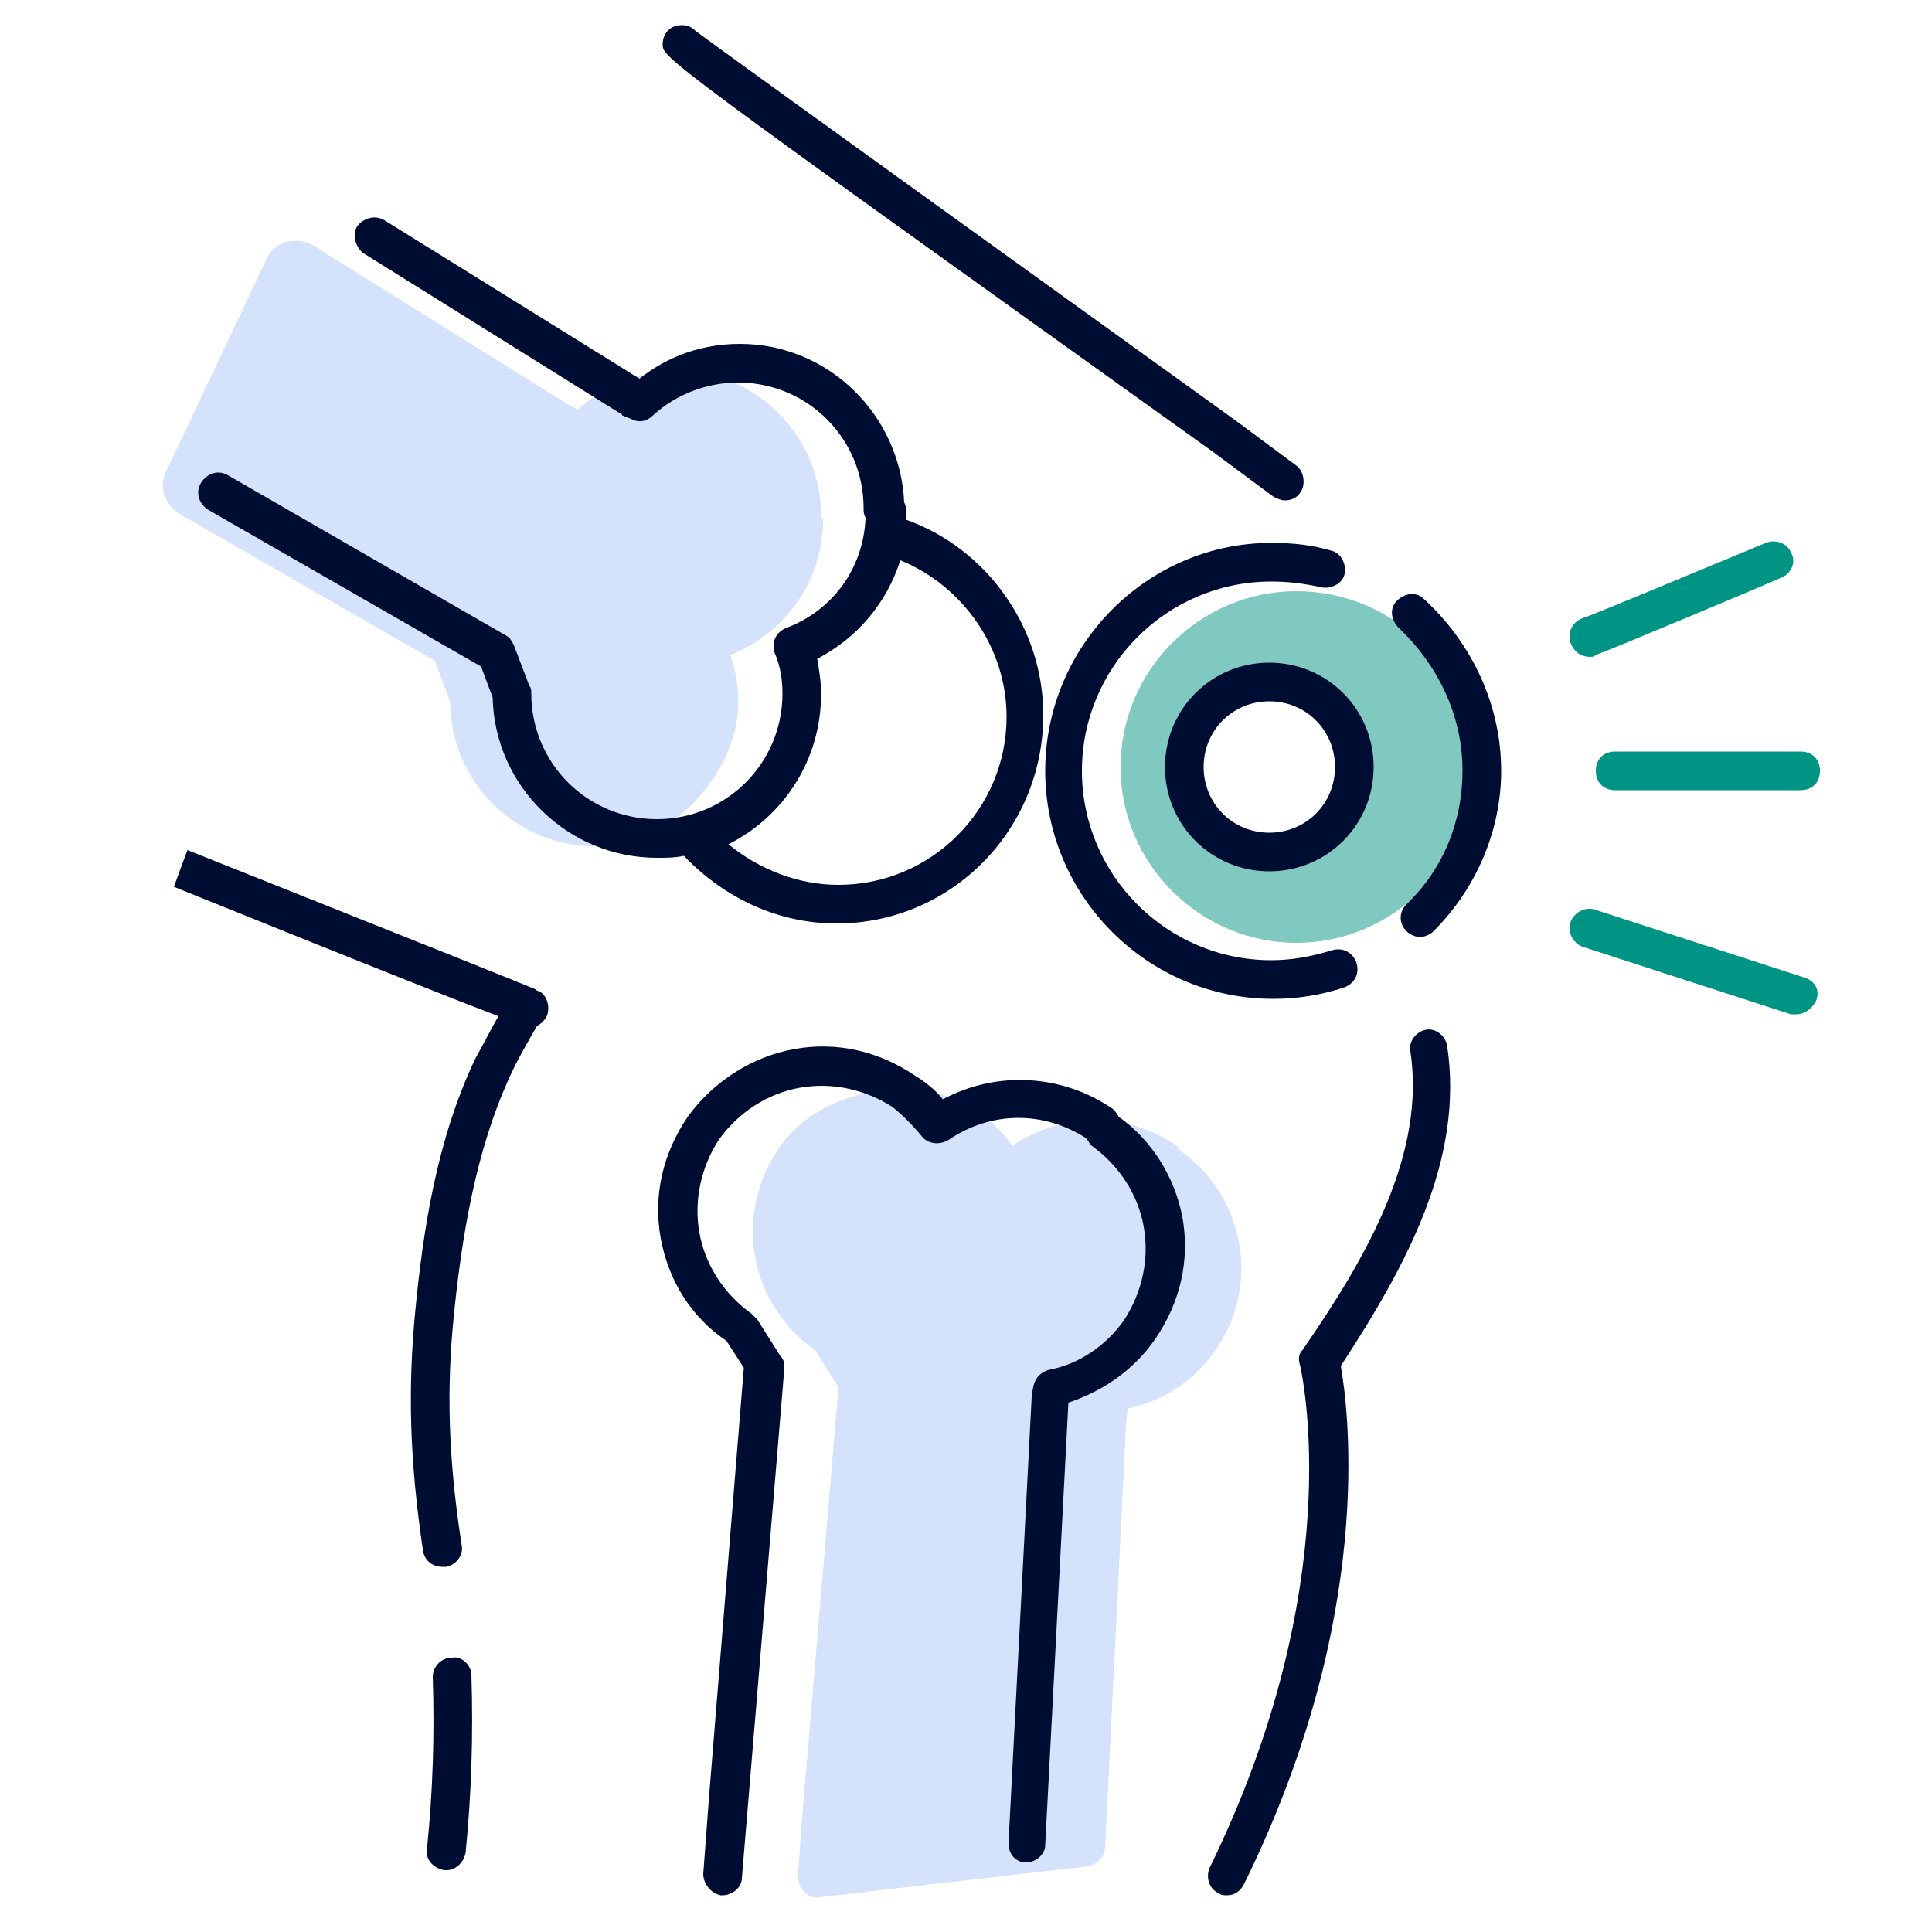 <?xml version="1.0" encoding="UTF-8"?> <!-- Generator: Adobe Illustrator 24.2.3, SVG Export Plug-In . SVG Version: 6.00 Build 0) --> <svg xmlns="http://www.w3.org/2000/svg" xmlns:xlink="http://www.w3.org/1999/xlink" version="1.1" id="Layer_1" x="0px" y="0px" viewBox="0 0 100 100" style="enable-background:new 0 0 100 100;" xml:space="preserve"> <style type="text/css"> .st0{fill:#D4DFF1;} .st1{fill:#D5E2FB;} .st2{fill:#95D2C0;} .st3{opacity:0.5;fill:#0D8A7A;} .st4{opacity:0.5;fill:#009484;} .st5{fill:#D5E2FB;stroke:#D5E2FB;stroke-width:0.671;stroke-linecap:round;stroke-linejoin:round;stroke-miterlimit:10;} .st6{opacity:0.5;fill:#00857B;} .st7{fill:#FFFFFF;} .st8{fill:#0D8A7A;} .st9{fill:#000D33;} .st10{fill:#263746;} .st11{fill:#D5E2FB;stroke:#D5E2FB;stroke-width:0.864;stroke-linecap:round;stroke-linejoin:round;stroke-miterlimit:10;} .st12{fill:none;stroke:#0058FF;stroke-width:0.99;stroke-miterlimit:10;} .st13{fill:none;stroke:#009484;stroke-width:2.211;stroke-linecap:round;stroke-linejoin:round;stroke-miterlimit:10;} .st14{fill:none;stroke:#263746;stroke-width:2.211;stroke-linecap:round;stroke-linejoin:round;stroke-miterlimit:10;} .st15{fill:#009484;} .st16{fill:#FFFFFF;stroke:#263746;stroke-width:0.744;stroke-linecap:round;stroke-linejoin:round;stroke-miterlimit:10;} .st17{clip-path:url(#SVGID_2_);} .st18{fill:#D1DCEE;} .st19{fill:none;stroke:#0058FF;stroke-width:0.769;stroke-miterlimit:10;} .st20{fill:none;stroke:#000D33;stroke-width:1.553;stroke-linecap:round;stroke-linejoin:round;stroke-miterlimit:10;} .st21{fill:none;stroke:#263746;stroke-width:1.717;stroke-linecap:round;stroke-linejoin:round;stroke-miterlimit:10;} .st22{fill:none;stroke:#263746;stroke-width:2;stroke-linecap:round;stroke-linejoin:round;stroke-miterlimit:10;} .st23{fill:none;stroke:#009484;stroke-width:2;stroke-linecap:round;stroke-linejoin:round;stroke-miterlimit:10;} .st24{fill:#0D8A7A;stroke:#009484;stroke-width:2.929;stroke-miterlimit:10;} .st25{fill:none;stroke:#009484;stroke-width:2.929;stroke-miterlimit:10;} .st26{fill:none;stroke:#000D33;stroke-width:2;stroke-linecap:round;stroke-linejoin:round;stroke-miterlimit:10;} .st27{fill:none;stroke:#000D33;stroke-width:2.087;stroke-linecap:round;stroke-linejoin:round;stroke-miterlimit:10;} .st28{fill:#FFFFFF;stroke:#0D8A7A;stroke-width:2.009;stroke-linecap:round;stroke-linejoin:round;stroke-miterlimit:10;} .st29{fill:#FFFFFF;stroke:#263746;stroke-width:0.727;stroke-linecap:round;stroke-linejoin:round;stroke-miterlimit:10;} .st30{fill:none;stroke:#263746;stroke-width:2.841;stroke-linecap:round;stroke-linejoin:round;stroke-miterlimit:10;} .st31{fill:none;stroke:#FFFFFF;stroke-width:0.75;stroke-linecap:round;stroke-linejoin:round;stroke-miterlimit:10;} .st32{fill:none;stroke:#009484;stroke-width:2;stroke-miterlimit:10;} .st33{fill:none;} </style> <path class="st1" d="M9.3,26.6l13.2,7.6l0.8,2.1c0,4.1,3.3,7.4,7.3,7.5c2.7,0.1,5.1-1.5,6.5-3.8c1.4-2.3,1.3-4.3,0.7-6.1 c2.8-1.1,4.8-3.8,4.8-7l-0.1-0.2c0-4.1-3.3-7.5-7.5-7.5c-2,0-3.7,0.8-5.1,2L29.5,21l-13.3-8.3c-0.9-0.5-2-0.2-2.4,0.7L8.6,24.4 C8.2,25.2,8.5,26.1,9.3,26.6z"></path> <path class="st1" d="M56.3,96.6c0.5-0.1,0.9-0.5,0.9-1l1.1-22.2l0.1-0.5c1.8-0.4,3.4-1.4,4.5-3c2.4-3.4,1.5-8.1-1.9-10.4l-0.1-0.2 c-2.6-1.8-6-1.7-8.5,0c-1.1-1.5-2.7-2.8-5.4-2.9c-2.7-0.1-5.4,1-6.8,3.2c-2.2,3.4-1.4,7.9,2,10.3l1.2,1.9l-1.9,22.5l-0.2,2.8 c0,0.6,0.5,1.2,1.1,1.1L56.3,96.6z"></path> <g> <path class="st15" d="M82.3,34c0.1,0,0.2,0,0.3-0.1c0.6-0.2,8.7-3.6,9.6-4c0.5-0.2,0.8-0.8,0.5-1.3c-0.2-0.5-0.8-0.7-1.3-0.5 c-3.4,1.4-9.1,3.8-9.5,3.9c-0.5,0.2-0.8,0.7-0.6,1.3C81.5,33.8,81.9,34,82.3,34z"></path> <path class="st15" d="M82.6,39.9c0,0.6,0.4,1,1,1h9.6c0.6,0,1-0.4,1-1s-0.4-1-1-1h-9.6C83,38.9,82.6,39.3,82.6,39.9z"></path> <path class="st15" d="M93.4,50.6l-10.8-3.5c-0.5-0.2-1.1,0.1-1.3,0.6s0.1,1.1,0.6,1.3l10.8,3.5c0.1,0,0.2,0,0.3,0 c0.4,0,0.8-0.3,1-0.7C94.2,51.3,94,50.8,93.4,50.6z"></path> </g> <path class="st4" d="M67.1,30.6c-5,0-9.1,4.1-9.1,9.1s4.1,9.1,9.1,9.1s9.1-4.1,9.1-9.1S72.2,30.6,67.1,30.6z M65.7,44.1 c-2.4,0-4.4-2-4.4-4.4c0-2.4,2-4.4,4.4-4.4c2.4,0,4.4,2,4.4,4.4C70.1,42.1,68.1,44.1,65.7,44.1z"></path> <g> <path class="st9" d="M62.8,23.4l3.1,2.3c0.2,0.1,0.4,0.2,0.6,0.2c0.3,0,0.6-0.1,0.8-0.4c0.3-0.4,0.2-1.1-0.2-1.4L64,21.8 C53.3,14.1,37.2,2.5,36,1.6c-0.2-0.2-0.4-0.3-0.7-0.3c-0.6,0-1,0.4-1,1C34.3,3,34.3,3,62.8,23.4z"></path> <path class="st9" d="M74.9,54.1c-0.1-0.5-0.6-0.9-1.1-0.8c-0.5,0.1-0.9,0.6-0.8,1.1c0.8,5.3-2.2,10.6-5.6,15.5 c-0.2,0.2-0.2,0.5-0.1,0.8c0.1,0.5,2.5,11.3-4.7,26c-0.2,0.5,0,1.1,0.5,1.3c0.1,0.1,0.3,0.1,0.4,0.1c0.4,0,0.7-0.2,0.9-0.6 c6.8-13.8,5.4-24.5,5-26.8C72.8,65.5,75.8,60,74.9,54.1z"></path> <path class="st9" d="M23.4,85.8c-0.6,0-1,0.5-1,1c0.1,3,0,6-0.3,8.9c-0.1,0.5,0.3,1,0.9,1.1c0,0,0.1,0,0.1,0c0.5,0,0.9-0.4,1-0.9 c0.3-3,0.4-6.1,0.3-9.2C24.4,86.2,23.9,85.7,23.4,85.8z"></path> <path class="st9" d="M27.9,51.3C27.9,51.3,27.9,51.3,27.9,51.3L27.9,51.3c-0.1,0-0.2-0.1-0.2-0.1C27,50.9,24,49.7,9.7,44l-0.7,1.9 c0,0,12.6,5.1,16.8,6.7c-0.3,0.5-0.7,1.3-1.2,2.2c-2,4.2-2.7,8.9-3.1,13c-0.4,4.1-0.3,7.8,0.4,12.5c0.1,0.5,0.5,0.8,1,0.8 c0.1,0,0.1,0,0.2,0c0.5-0.1,0.9-0.6,0.8-1.1c-0.7-4.5-0.8-8.1-0.4-12c0.4-3.9,1.1-8.4,2.9-12.3c0.3-0.7,1.1-2.1,1.4-2.6 c0.2-0.1,0.4-0.3,0.5-0.5C28.5,52.1,28.3,51.5,27.9,51.3z"></path> <path class="st9" d="M57.9,57.8c-0.1-0.2-0.2-0.3-0.3-0.4c-2.6-1.8-6-2-8.8-0.5c-0.4-0.5-0.9-0.9-1.4-1.2c-1.9-1.3-4.1-1.8-6.3-1.4 c-2.2,0.4-4.2,1.7-5.5,3.5c-1.3,1.9-1.8,4.1-1.4,6.3c0.4,2.2,1.6,4.1,3.4,5.3l0.9,1.4L36.7,93l-0.3,4c0,0.5,0.4,1,0.9,1.1 c0,0,0.1,0,0.1,0c0.5,0,1-0.4,1-0.9l2.2-26.4c0-0.2,0-0.4-0.2-0.6l-1.2-1.9c-0.1-0.1-0.2-0.2-0.3-0.3c-1.4-1-2.4-2.5-2.7-4.2 c-0.3-1.7,0.1-3.4,1-4.8c1-1.4,2.5-2.4,4.2-2.7c1.7-0.3,3.4,0.1,4.8,1c0.5,0.4,1,0.9,1.5,1.5c0.3,0.4,0.9,0.5,1.4,0.2 c2.2-1.5,4.9-1.5,7.1-0.1c0.1,0.1,0.2,0.3,0.3,0.4c1.4,1,2.4,2.5,2.7,4.2c0.3,1.7-0.1,3.4-1,4.8c-0.9,1.3-2.3,2.3-3.9,2.6 c-0.4,0.1-0.7,0.4-0.8,0.8l-0.1,0.5c0,0,0,0.1,0,0.1l-1.2,23.1c0,0.6,0.4,1,0.9,1c0.5,0,1-0.4,1-0.9l1.2-22.9 c1.8-0.6,3.4-1.7,4.5-3.3c1.3-1.9,1.8-4.1,1.4-6.3C60.8,60.9,59.6,59,57.9,57.8z"></path> <path class="st9" d="M43.3,47.8C49.2,47.8,54,43,54,37c0-4.5-2.9-8.6-7.1-10.1c0-0.1,0-0.2,0-0.4c0-0.2,0-0.3-0.1-0.5 c-0.2-4.5-3.9-8.2-8.5-8.2c-1.9,0-3.7,0.6-5.2,1.8l-13.2-8.2c-0.5-0.3-1.1-0.1-1.4,0.3s-0.1,1.1,0.3,1.4l13.3,8.3 c0,0,0.1,0,0.1,0.1l0.5,0.2c0.4,0.2,0.8,0.1,1.1-0.2c1.2-1.1,2.8-1.7,4.4-1.7c3.6,0,6.5,2.9,6.5,6.5c0,0.2,0,0.3,0.1,0.5 c-0.1,2.6-1.7,4.8-4.1,5.7c-0.5,0.2-0.8,0.7-0.6,1.3c0.3,0.7,0.4,1.4,0.4,2.1c0,3.6-2.9,6.5-6.5,6.5s-6.5-2.9-6.5-6.5 c0-0.1,0-0.3-0.1-0.4l-0.8-2.1c-0.1-0.2-0.2-0.4-0.4-0.5l-14.4-8.3c-0.5-0.3-1.1-0.1-1.4,0.4c-0.3,0.5-0.1,1.1,0.4,1.4l14.1,8.1 l0.6,1.6c0.1,4.6,3.9,8.3,8.5,8.3c0.5,0,0.9,0,1.4-0.1C37.5,46.5,40.3,47.8,43.3,47.8z M42.5,35.9c0-0.6-0.1-1.2-0.2-1.8 c2.1-1.1,3.6-2.9,4.3-5.1c3.2,1.3,5.5,4.5,5.5,8.1c0,4.8-3.9,8.7-8.7,8.7c-2.1,0-4.1-0.8-5.7-2.1C40.5,42.3,42.5,39.4,42.5,35.9z"></path> <path class="st9" d="M54.1,39.9c0,6.5,5.3,11.8,11.8,11.8c1.3,0,2.5-0.2,3.7-0.6c0.5-0.2,0.8-0.7,0.6-1.3c-0.2-0.5-0.7-0.8-1.3-0.6 c-1,0.3-2,0.5-3.1,0.5c-5.4,0-9.8-4.4-9.8-9.8s4.4-9.8,9.8-9.8c0.9,0,1.7,0.1,2.6,0.3c0.5,0.1,1.1-0.2,1.2-0.7 c0.1-0.5-0.2-1.1-0.7-1.2c-1-0.3-2-0.4-3.1-0.4C59.4,28.1,54.1,33.4,54.1,39.9z"></path> <path class="st9" d="M75.7,39.9c0,2.6-1,5.1-2.9,6.9c-0.4,0.4-0.4,1,0,1.4c0.2,0.2,0.5,0.3,0.7,0.3s0.5-0.1,0.7-0.3 c2.2-2.2,3.5-5.2,3.5-8.3c0-3.4-1.5-6.6-4-8.9c-0.4-0.4-1-0.3-1.4,0.1c-0.4,0.4-0.3,1,0.1,1.4C74.4,34.4,75.7,37,75.7,39.9z"></path> <path class="st9" d="M65.7,34.3c-3,0-5.4,2.4-5.4,5.4c0,3,2.4,5.4,5.4,5.4s5.4-2.4,5.4-5.4C71.1,36.7,68.7,34.3,65.7,34.3z M65.7,43.1c-1.9,0-3.4-1.5-3.4-3.4s1.5-3.4,3.4-3.4s3.4,1.5,3.4,3.4S67.6,43.1,65.7,43.1z"></path> </g> </svg> 